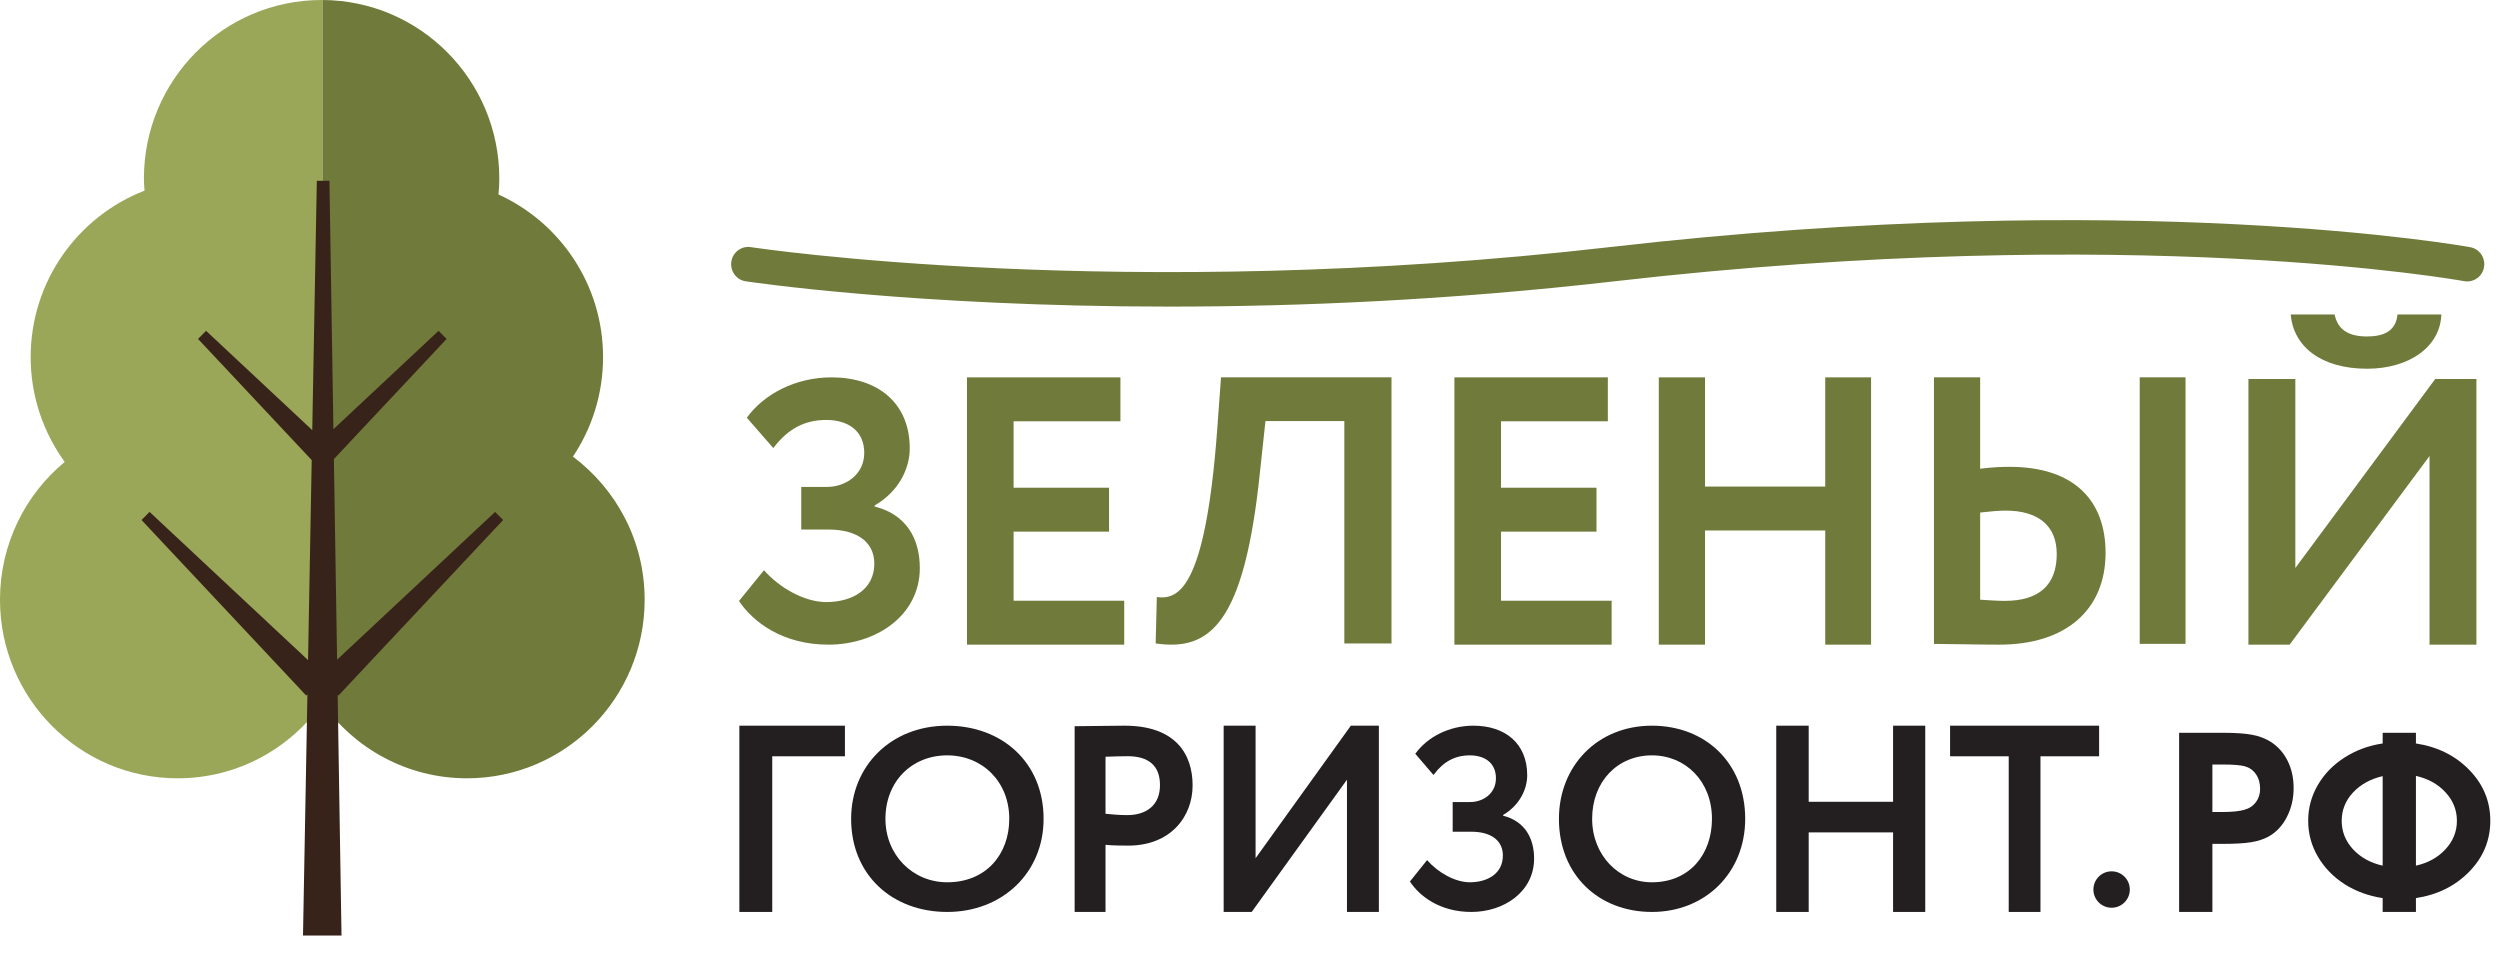 <?xml version="1.0" encoding="UTF-8"?> <svg xmlns="http://www.w3.org/2000/svg" width="318" height="124" viewBox="0 0 318 124" fill="none"> <path d="M94 76.444L97.178 72.535C99.217 74.843 102.394 76.585 105.098 76.585C108.272 76.585 111.214 75.079 111.214 71.687C111.214 69.097 109.222 67.355 105.334 67.355H101.92V61.94H105.145C107.612 61.94 109.932 60.338 109.932 57.607C109.932 54.782 107.848 53.417 105.098 53.417C102.346 53.417 100.213 54.546 98.364 56.995L94.996 53.133C97.178 50.118 101.21 48 105.763 48C111.593 48 115.721 51.202 115.721 57.042C115.721 59.583 114.342 62.504 111.261 64.295V64.434C115.246 65.424 117 68.485 117 72.253C117 78.327 111.405 82 105.379 82C99.499 82 95.754 79.08 94 76.444Z" fill="#707A3A"></path> <path d="M123 48H142.517V53.586H128.929V62.038H141.072V67.624H128.929V76.413H143V82H123V48Z" fill="#707A3A"></path> <path d="M170.998 53.561H160.967L160.278 59.943C158.265 79.622 153.786 82.814 147 81.847L147.148 75.947C149.802 76.285 153.294 75.174 154.819 54.769L155.313 48H177V81.847H170.998V53.561Z" fill="#707A3A"></path> <path d="M185 48H204.517V53.586H190.929V62.038H203.073V67.624H190.929V76.413H205V82H185V48Z" fill="#707A3A"></path> <path d="M232.171 67.478H216.878V82H211V48H216.878V61.891H232.171V48H238V82H232.171V67.478Z" fill="#707A3A"></path> <path d="M272.171 48H278V81.904H272.171V48ZM251.875 65.194V76.286C252.926 76.333 253.883 76.43 255.025 76.43C259.327 76.43 261.617 74.444 261.617 70.472C261.617 66.841 259.229 64.951 255.123 64.951C254.217 64.951 253.213 65.048 251.875 65.194ZM251.875 59.624C253.358 59.431 254.645 59.38 255.601 59.38C263.861 59.38 267.828 63.692 267.828 70.329C267.828 77.496 262.861 82 254.31 82C251.16 82 247.959 81.904 246 81.904V48H251.875V59.624Z" fill="#707A3A"></path> <path d="M296.961 40C297.349 41.883 298.66 42.799 301.083 42.799C303.263 42.799 304.768 42.076 304.961 40H310.54C310.395 44.151 306.418 46.902 301.083 46.902C295.263 46.902 291.721 44.102 291.382 40H296.961ZM286 82V48.206H291.966V72.248L309.762 48.206H315V82H309.036V58.005L291.24 82H286Z" fill="#707A3A"></path> <path d="M94.047 92.307H107.473V96.2H98.228V116H94.047V92.307Z" fill="#231F20"></path> <path d="M120.486 112.226C125.422 112.226 128.378 108.683 128.378 104.154C128.378 99.396 124.918 96.081 120.486 96.081C115.986 96.081 112.628 99.396 112.628 104.154C112.628 108.748 116.087 112.226 120.486 112.226ZM120.486 92.307C127.473 92.307 132.745 97 132.745 104.154C132.745 111.045 127.473 116 120.486 116C113.502 116 108.263 111.309 108.263 104.154C108.263 97.492 113.267 92.307 120.486 92.307Z" fill="#231F20"></path> <path d="M140.622 96.256V103.512C141.548 103.614 142.504 103.682 143.399 103.682C145.73 103.682 147.551 102.5 147.551 99.868C147.551 97.404 146.112 96.189 143.432 96.189C142.634 96.189 141.675 96.222 140.622 96.256ZM136.694 116V92.375C137.94 92.375 141.483 92.307 143.048 92.307C149.625 92.307 151.7 96.02 151.7 99.901C151.7 103.919 148.858 107.562 143.526 107.562C142.858 107.562 141.579 107.562 140.622 107.462V116H136.694Z" fill="#231F20"></path> <path d="M155.649 116V92.307H159.711V109.163L171.827 92.307H175.393V116H171.334V99.178L159.216 116H155.649Z" fill="#231F20"></path> <path d="M179.342 112.129L181.525 109.404C182.925 111.013 185.107 112.226 186.963 112.226C189.144 112.226 191.165 111.175 191.165 108.814C191.165 107.008 189.796 105.794 187.126 105.794H184.781V102.021H186.995C188.69 102.021 190.284 100.904 190.284 99.001C190.284 97.032 188.852 96.081 186.963 96.081C185.073 96.081 183.609 96.868 182.338 98.574L180.025 95.883C181.525 93.783 184.293 92.307 187.419 92.307C191.425 92.307 194.26 94.538 194.26 98.608C194.26 100.379 193.312 102.414 191.197 103.662V103.759C193.933 104.449 195.137 106.582 195.137 109.208C195.137 113.44 191.294 116 187.158 116C183.118 116 180.546 113.966 179.342 112.129Z" fill="#231F20"></path> <path d="M210.125 112.226C214.903 112.226 217.762 108.683 217.762 104.154C217.762 99.396 214.414 96.081 210.125 96.081C205.77 96.081 202.52 99.396 202.52 104.154C202.52 108.748 205.868 112.226 210.125 112.226ZM210.125 92.307C216.887 92.307 221.989 97 221.989 104.154C221.989 111.045 216.887 116 210.125 116C203.366 116 198.296 111.309 198.296 104.154C198.296 97.492 203.139 92.307 210.125 92.307Z" fill="#231F20"></path> <path d="M240.8 105.88H230.065V116H225.938V92.307H230.065V101.987H240.8V92.307H244.892V116H240.8V105.88Z" fill="#231F20"></path> <path d="M248.051 92.307H267.006V96.2H259.548V116H255.509V96.2H248.051V92.307Z" fill="#231F20"></path> <path d="M72.876 58.081C75.294 54.464 76.709 50.112 76.709 45.427C76.709 36.219 71.246 28.308 63.408 24.741C63.469 24.072 63.511 23.397 63.511 22.712C63.511 10.197 53.441 0.051 41 0V89.449C45.099 95.223 51.802 99 59.397 99C71.881 99 82 88.83 82 76.284C82 68.823 78.403 62.222 72.876 58.081Z" fill="#707A3A"></path> <path d="M40.908 0C28.425 0 18.305 10.169 18.305 22.715C18.305 23.233 18.349 23.741 18.383 24.25C9.918 27.532 3.901 35.766 3.901 45.429C3.901 50.415 5.519 55.009 8.228 58.756C3.203 62.922 0 69.227 0 76.285C0 88.831 10.12 99 22.604 99C30.198 99 36.901 95.224 41 89.449V0.004C40.968 0.004 40.939 0 40.908 0Z" fill="#9AA658"></path> <path d="M43.048 88.476L64 66.142L62.977 65.114L42.879 83.909L42.47 58.395L56.809 43.111L55.786 42.083L42.41 54.592L41.904 23H40.3L39.719 54.712L26.213 42.083L25.19 43.111L39.649 58.523L39.183 83.967L19.023 65.114L18 66.142L38.951 88.476L39.103 88.325L38.541 119H43.441L42.951 88.378L43.048 88.476Z" fill="#38231A"></path> <path d="M148.736 39C165.095 39.002 184.341 38.198 205.304 35.788C271.462 28.185 313.036 35.687 313.451 35.766C314.625 35.968 315.751 35.194 315.964 34.001C316.179 32.809 315.401 31.664 314.231 31.445C313.812 31.366 271.603 23.747 204.819 31.425C142.795 38.553 95.957 31.507 95.483 31.435C94.316 31.259 93.205 32.077 93.025 33.275C92.846 34.474 93.655 35.594 94.832 35.777C95.149 35.825 116.222 39 148.736 39Z" fill="#707A3A"></path> <circle cx="268.596" cy="113.149" r="2.316" fill="#231F20"></circle> <path d="M277.184 116C277.184 116 277.184 108.404 277.184 93.212C277.184 93.212 279.067 93.212 282.832 93.212C284.388 93.212 285.608 93.297 286.492 93.468C287.386 93.639 288.174 93.94 288.857 94.372C289.78 94.974 290.493 95.782 290.995 96.797C291.497 97.811 291.748 98.955 291.748 100.231C291.748 101.586 291.462 102.816 290.89 103.921C290.328 105.025 289.554 105.854 288.57 106.406C287.948 106.747 287.21 106.988 286.356 107.129C285.503 107.269 284.308 107.34 282.772 107.34H281.416V116H277.184ZM281.416 103.288H282.651C283.936 103.288 284.9 103.188 285.543 102.987C286.146 102.816 286.617 102.495 286.959 102.023C287.31 101.551 287.486 100.989 287.486 100.336C287.486 99.613 287.31 98.996 286.959 98.484C286.607 97.971 286.125 97.63 285.513 97.459C284.91 97.319 284.017 97.248 282.832 97.248H281.416V103.288ZM307.307 98.694C307.307 98.694 307.307 102.5 307.307 110.111C308.863 109.76 310.118 109.062 311.072 108.017C312.036 106.973 312.518 105.768 312.518 104.403C312.518 103.037 312.036 101.832 311.072 100.788C310.118 99.744 308.863 99.046 307.307 98.694ZM303.075 110.111V98.725C301.518 99.086 300.258 99.784 299.294 100.818C298.34 101.852 297.863 103.047 297.863 104.403C297.863 105.768 298.34 106.973 299.294 108.017C300.258 109.062 301.518 109.76 303.075 110.111ZM303.075 94.567V93.212H307.307C307.307 93.212 307.307 93.664 307.307 94.567C310.058 94.989 312.322 96.114 314.1 97.941C315.877 99.769 316.766 101.923 316.766 104.403C316.766 106.883 315.877 109.037 314.1 110.864C312.322 112.691 310.058 113.816 307.307 114.238V116C307.307 116 305.896 116 303.075 116C303.075 116 303.075 115.413 303.075 114.238C301.277 113.967 299.661 113.374 298.225 112.461C296.789 111.537 295.659 110.372 294.836 108.966C294.013 107.561 293.601 106.039 293.601 104.403C293.601 102.766 294.013 101.245 294.836 99.839C295.659 98.433 296.789 97.273 298.225 96.36C299.661 95.436 301.277 94.839 303.075 94.567Z" fill="#231F20"></path> </svg> 
